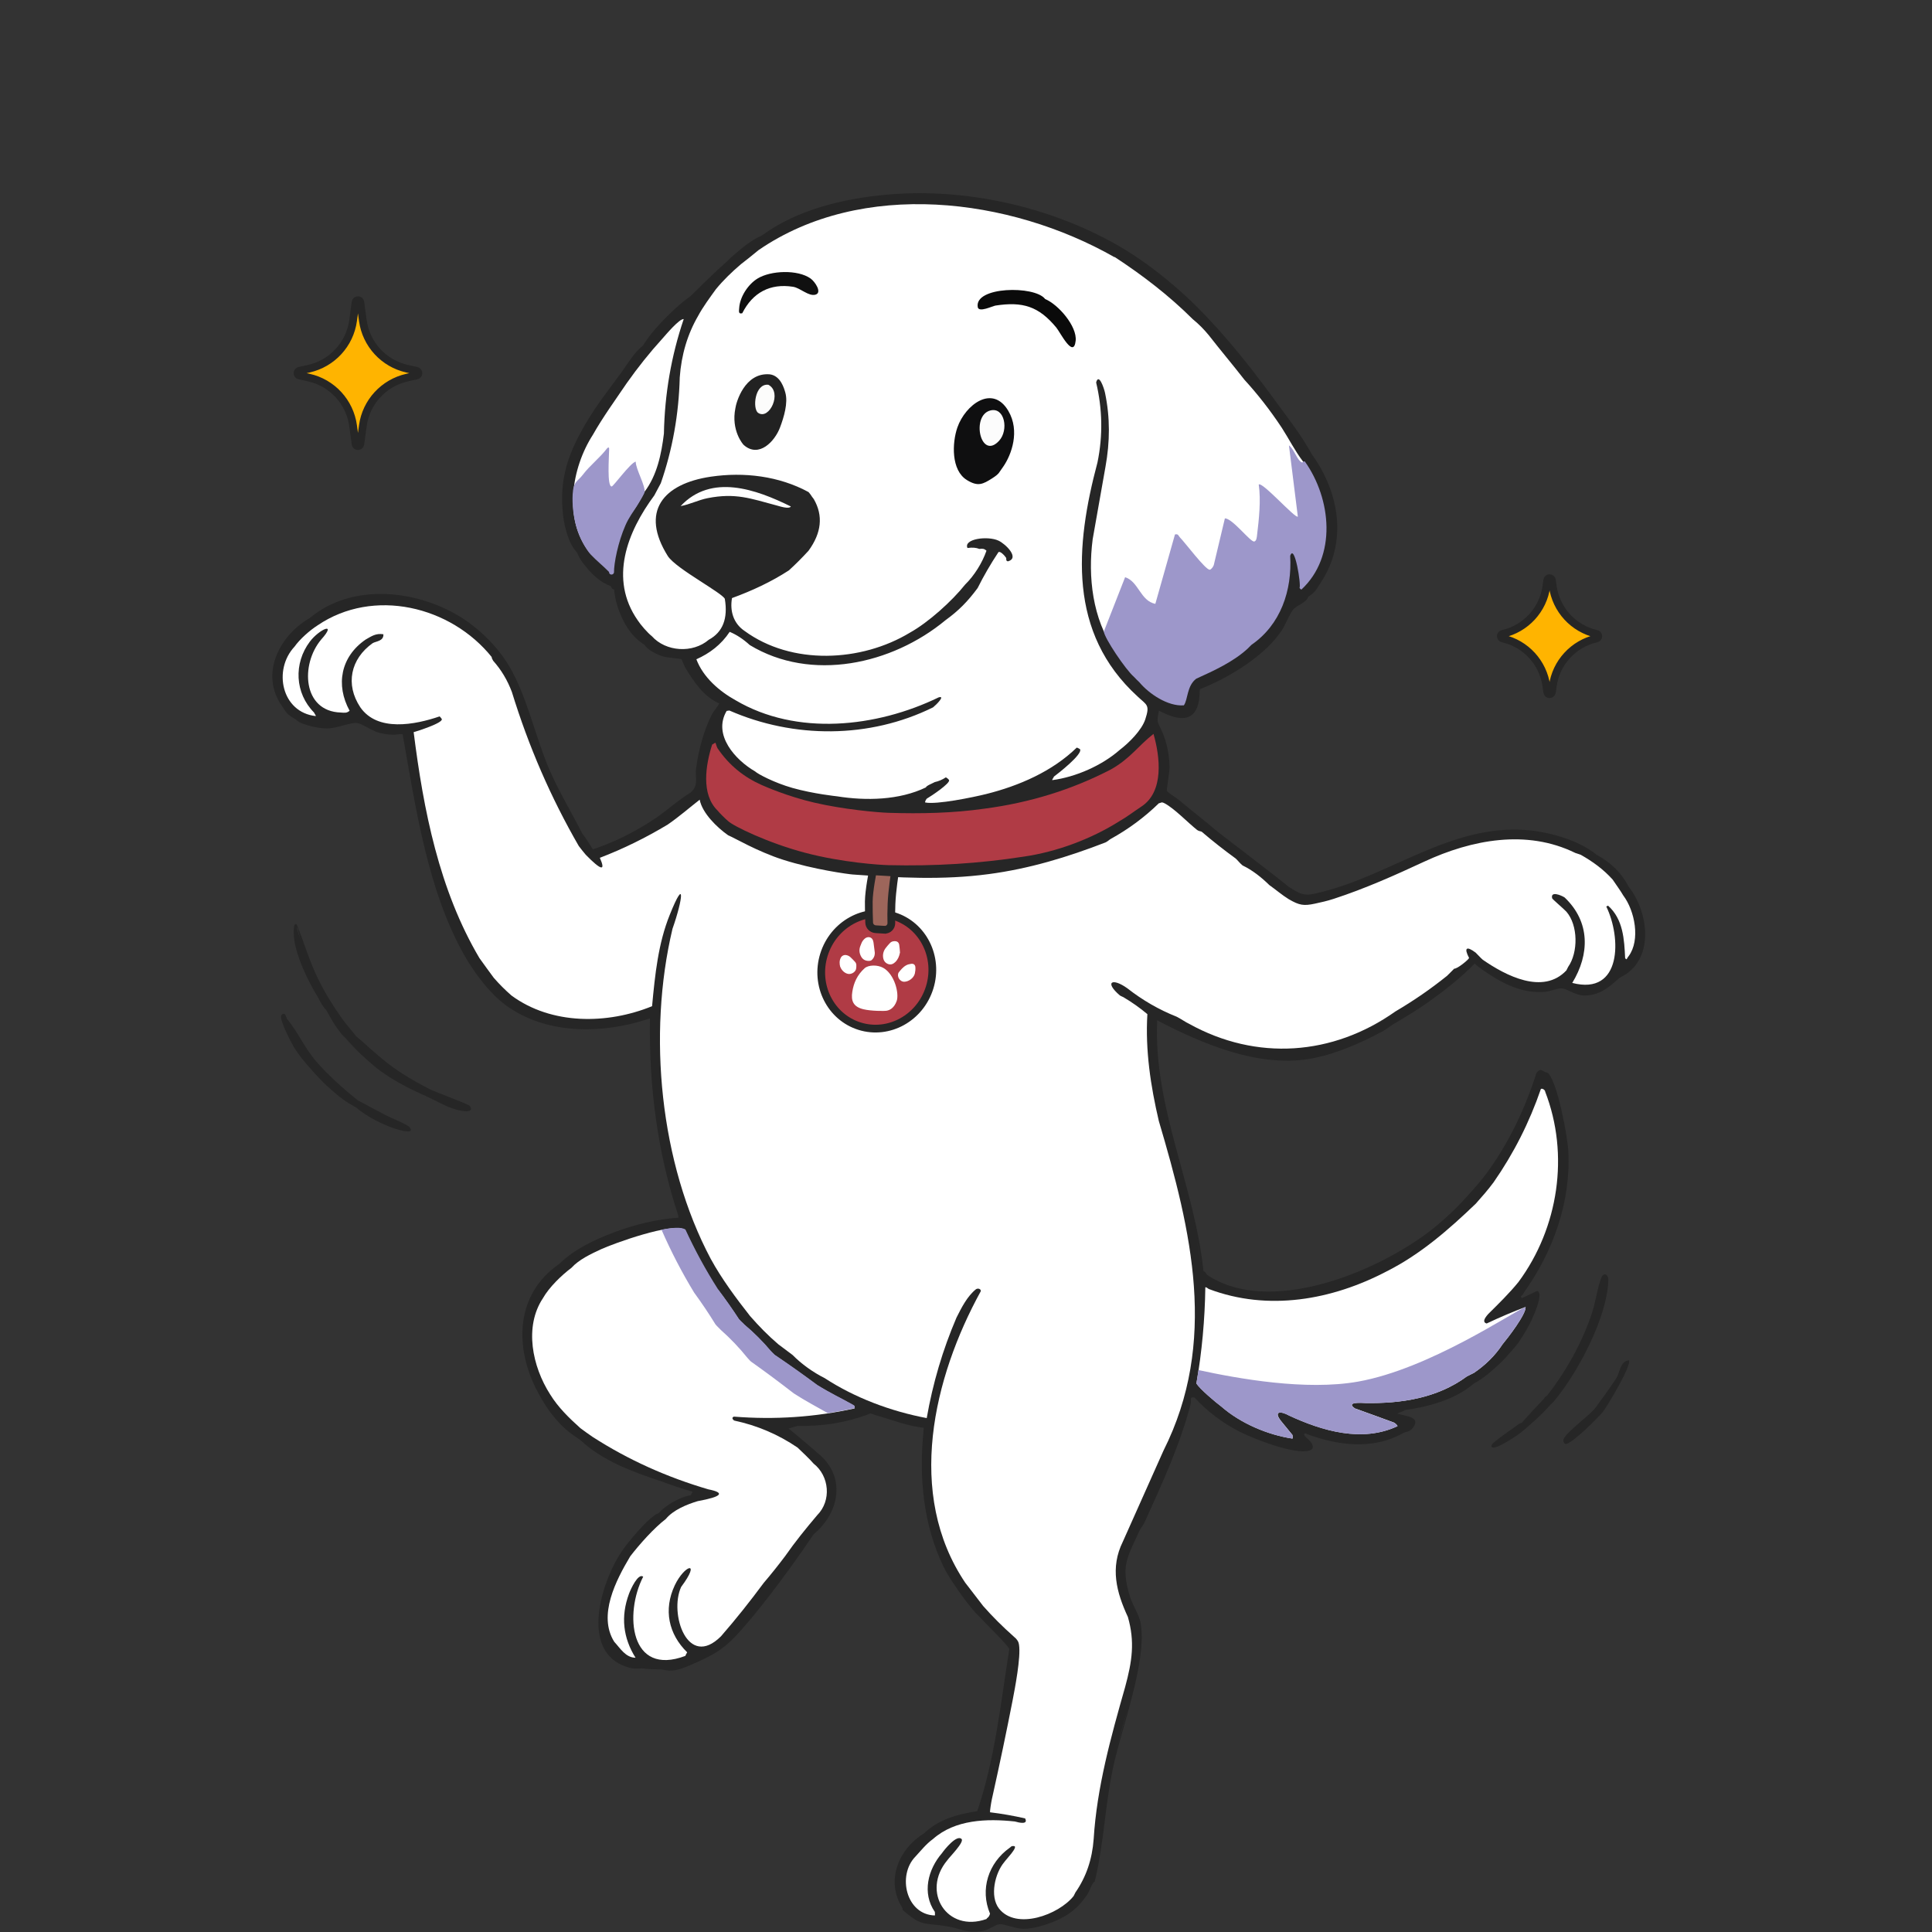 <?xml version="1.0" encoding="UTF-8"?>
<svg id="Layer_1" data-name="Layer 1" xmlns="http://www.w3.org/2000/svg" viewBox="0 0 250 250">
  <rect x="0" y="0" width="250" height="250" fill="#333333" stroke="none"/>
  <defs>
    <style>
      .cls-1 {
        fill: #9d665b;
      }

      .cls-1, .cls-2, .cls-3 {
        stroke: #262626;
        stroke-miterlimit: 10;
      }

      .cls-4 {
        fill: #fcfcfb;
      }

      .cls-5, .cls-2 {
        fill: #b03b45;
      }

      .cls-6 {
        fill: #fff;
      }

      .cls-7 {
        fill: #262626;
      }

      .cls-3 {
        fill: #ffb400;
      }

      .cls-8 {
        fill: #101010;
      }

      .cls-9 {
        fill: #0a0a0a;
      }

      .cls-10 {
        fill: #fcfcfc;
      }

      .cls-11 {
        fill: #0f0f10;
      }

      .cls-12 {
        fill: #9d97ca;
      }

      .cls-13 {
        fill: #222;
      }
    </style>
  </defs>
  <g>
    <g>
      <path class="cls-7" d="M49.78,144.24c-1.16-.6-2.3-1.24-3.45-1.84-1.87-1.48-3.85-3.25-5.42-5.06-1.51-1.75-2.43-3.93-3.8-5.53-.03-.03-.19-1.02-.69-.46-.39.43,1.26,3.56,1.61,4.14.71,1.18,1.62,2.2,2.53,3.22.79.88,1.41,1.52,2.3,2.3,1.22,1.07,1.81,1.53,3.22,2.3,1.32,1.15,3.49,2.26,5.17,2.78.35.11,2.57.78,1.74-.24-.28-.34-2.58-1.28-3.22-1.61Z"/>
      <path class="cls-7" d="M207.25,165.26c-.48,1.05-.82,3.41-1.27,4.72-1.28,3.81-3.34,7.49-5.82,10.65-.25.07-.32.32-.46.46-.94.97-1.87,1.98-2.76,2.99-.06.05-.27.08-.46.23-.57.43-3.31,2.29-3.45,2.65-.19.46.29.36.53.3.65-.18,1.86-.94,2.46-1.34.92-.59,1.72-1.35,2.53-2.07.81-.72,1.35-1.27,2.07-2.07.13-.14.29-.26.46-.46,3.08-3.66,6.89-10.84,7.04-15.66.02-.78-.59-1.03-.88-.4Z"/>
      <path class="cls-7" d="M209.15,178.33c-.81,1.28-1.87,2.67-2.76,3.92-.83.98-3.54,2.95-4.03,3.91-.18.34.06.68.23.69.78.03,4.2-3.39,4.82-4.16.61-.77,3.82-6.17,3.36-6.66-1.1.04-1.2,1.66-1.61,2.3Z"/>
      <path class="cls-7" d="M55.69,140.98c-1.15-.57-2.52-1.35-3.6-2.04-1.56-1-2.77-2-4.15-3.22-.61-.54-1.2-1.11-1.84-1.61-.6-.79-1.32-1.57-1.84-2.3-1.18-1.67-2.26-3.41-3.15-5.25-1.1-2.26-1.77-4.64-2.72-6.95-.57-.3-.35,1.69-.32,1.93.29,2.23,1.65,5.16,3.03,7.44.46.89.86,1.53,1.09,1.68.68,1.24,1.14,2.08,2.07,3.22.17.21.34.32.46.46.94,1.08,1.9,2.06,2.99,2.99.47.4.88.79,1.38,1.15,2.06,1.51,3.95,2.42,6.22,3.45,1.36.62,2.79,1.52,4.32,1.79.62.11,1.69.22,1.18-.6-.15-.24-4.38-1.77-5.12-2.14ZM38.87,121.58c-.17-.5-.32-1-.47-1.52.03,0,.06-.01.1,0,.11.51.23,1.02.37,1.52Z"/>
      <path class="cls-7" d="M210.76,114.76c-.97-1.87-2.31-3.13-4.15-4.15-2.36-1.93-6.3-3.02-9.33-3.22-9.52-.64-17.32,5.78-26.09,7.99-2.19.55-2.47.64-4.43-.63-2.02-1.64-4.15-3.22-6.22-4.84-.99-.77-2.01-1.52-2.99-2.3-.47-.37-.92-.78-1.38-1.15-1.23-.99-2.47-1.98-3.68-2.99-.32-.26-1.39-.92-1.49-1.14-.08-.17.36-2.44.34-3.12-.06-2.03-.5-3.74-1.38-5.42-.33-.62-.09-1.2,0-1.84,3.27,1.75,5.3,1.29,5.29-2.76,2.32-.92,4.68-2.2,6.68-3.68,1.51-1.13,2.84-2.34,3.92-3.92.5-.74,1-2.12,1.48-2.71.04-.04.07-.08.11-.11.52-.51,1.53-.75,1.86-1.55,1.02-.72.95-.84,1.61-1.84,3.49-5.27,2.4-11.67-1.15-16.58-1.26-2.32-2.83-4.33-4.38-6.45-2.67-3.67-5.44-7.26-8.52-10.59-1.2-1.29-2.37-2.5-3.68-3.68-2.69-2.43-5.58-4.66-8.75-6.45-8.75-4.94-19.55-7.33-29.59-6.45-5.59.49-11.71,1.93-16.24,5.29-1.46.61-2.73,1.75-3.92,2.76-.2.17-.33.34-.46.46-1.67,1.46-3.26,3.05-4.84,4.61-.24.19-.59.42-.92.69-1.37,1.11-3.03,2.78-4.15,4.15-.44.54-.78,1.1-1.15,1.61-1.13.89-1.91,2.29-2.76,3.45-1.49,2.03-3.08,4.06-4.38,6.22-2.42,4.03-3.71,7.41-3.16,12.26.16,1.45.74,3.73,1.78,4.78.41.9.52,1.06,1.15,1.84.87,1.07,1.89,2.06,3.22,2.53.13.19.17.41.46.46.09,1.18.45,2.38.92,3.45.66,1.5,1.6,2.83,2.99,3.68.4.66,1.59,1.26,2.31,1.49.63.2,2.38.32,2.49.39.06.03.35.87.5,1.11,1.11,1.81,2.35,3.71,4.38,4.61.05.07-.79,1.12-.92,1.38-1.09,2.13-1.74,4.66-2.07,7.03-.16,1.16.39,2.19-.69,3.11-1.73,1.05-3.31,2.56-5.07,3.68-2.34,1.5-4.95,2.83-7.6,3.68-.52-.85-.79-1.27-1.38-2.07-1.38-2.72-2.96-5.33-4.19-8.13-1.87-4.3-2.93-9.6-5.26-13.51-1.51-2.55-3.91-4.91-6.45-6.45-5.73-3.47-13.96-4.29-19.34.23-3.92,2.23-6.46,7.19-3.68,11.28.1.11.2.21.3.31-.13-.11-.23-.22-.3-.31.73,1.08.64,1.11,1.84,1.84.23.14.35.32.69.46.93.38,2.32.7,3.34.71,1.32.01,3-.79,3.9-.71.17.02.37.09.59.19.04.02.09.04.13.06.66.32,1.48.84,2.18,1.02.89.23,1.78.33,2.67.17.11,0,.23.01.35.02,1.68,9.44,3.23,20.29,8.05,28.71,1.37,2.39,3.46,5.14,5.76,6.68,5.3,3.55,12.35,3.36,18.19,1.38,0,.08,0,.15,0,.23-.11,8.68.97,17.09,3.68,25.33,0,.08.01.16,0,.23-2.83.18-5.71.91-8.35,1.9-2.55.96-5.15,2.2-7.08,4.09-5.69,3.93-5.83,10.82-2.76,16.58.69,1.29,1.35,2.34,2.3,3.45,1.12,1.3,1.91,1.88,3.22,2.76,2.87,2.68,6.7,4.09,10.49,5.34,1.31.49,2.65.94,4.02,1.34-.09.14-.15.31-.23.46-1.29.15-3.3,1.31-4.15,2.3-.1.07-.27.1-.46.23-1,.69-2.21,2.05-2.99,2.99-.67.8-1.31,1.63-1.84,2.53-2.3,3.92-4.74,12.22,1.15,14.16.89.29,1.4.23,1.94.18.76.1,1.58.14,2.45.13,1.19.21,1.68.39,3.87-.56,3.18-1.38,4.39-2.06,6.7-4.69,3-3.4,6.68-8.45,9.21-12.21,3.45-2.9,4.26-7.59.46-10.59-.05-.07-2.75-2.37-3.68-3.11l1.15-.34c3.24.07,6.42-.43,9.44-1.61.27.05.47.17.69.23,2.06.57,4.05,1.4,6.2,1.62-.01.16-.02.31-.03.47-.6,5.94-.03,12.06,2.58,17.48.51,1.06,1.19,2.03,1.84,2.99.72,1.05,1.47,2.03,2.3,2.99.17.2.34.32.46.46.61.69,3.88,3.86,3.92,4.26-1.11,7.03-1.85,14.2-4.14,20.96-2.66.43-4.94,1.04-6.91,2.88-3.27,2.04-5.02,6.15-2.76,9.67v.23c2.6,2.25,2.74,1.61,5.82,2.13,1.73.29,2.47.94,4.61.58.75-.13,1.57-.82,2.14-.86.62-.04,2.06.58,3.02.6,1.7.02,4.16-.86,5.6-1.75,1.21-.75,1.97-1.6,2.76-2.76.23-.35.62-1.56.92-1.61,1.18-4.86,1.33-9.88,2.38-14.78,1.1-5.17,4.41-13.67,3.56-18.67-.17-1.01-1.06-2.36-1.39-3.44-1.21-3.97-.36-4.99,1.22-8.47.14-.31.49-.72.69-1.15,2.27-5,4.58-10,5.97-15.35.11-.41-.24-.91.48-.77,1.59,1.74,3.65,3.3,5.76,4.38,1.85.95,7.13,3.02,9.05,2.49.55-.15.6-.44.39-.87-.3-.63-1.29-1.03-.92-1.38,4.07,1.58,8.75,2.21,12.67,0,.39-.22.86-.14,1.28-.67,1.17-1.47-.93-1.54-1.97-1.86.32-.27.65-.19.92-.46,3.13-.44,6.56-1.37,8.98-3.45,1.14-.64,1.55-.99,2.53-1.84.81-.71,1.37-1.25,2.07-2.07.39-.46.81-.89,1.15-1.38.67-.96,1.42-2.23,1.88-3.3.23-.54,1.41-3.2.53-3.38l-1.95.92c-.36-.34.09-.24.23-.69,3.78-5.27,6.12-11.75,5.77-18.32-.1-1.93-1.36-8.65-2.54-10.01-.18-.21-.29-.16-.46-.23-.49-.22-.66-.51-1.13.14-1.46,4.6-3.6,9.1-6.47,12.99-.73.99-1.7,2.08-2.53,2.99-.9.99-1.76,1.87-2.76,2.76-.52.46-1.07.95-1.61,1.38-6.68,5.3-20.16,11.07-28.43,6.48-.28-.15-.55-.32-.82-.5-.09-.06-.14-.41-.46-.46-1.11-11-6.5-21.19-5.99-32.47,5.79,3.02,12.96,6.08,19.62,5,3.23-.52,6.76-2.06,9.62-3.62.47-.26.93-.66,1.38-.92,1.49-.88,2.96-1.76,4.38-2.76,2.15-1.53,4.25-3.17,6.1-5.06.24.28.51.48.81.68,2.42,1.72,5.05,3.22,8.18,3,.77-.05,1.69-.5,2.28-.46.68.05,1.7.88,2.79.92,2.03.08,3.33-1.09,4.71-2.31,4.52-2.11,3.82-8.35,1.15-11.75ZM71.52,103.07c-.07-.15-.14-.29-.21-.44.07.15.14.29.21.44ZM71.09,102.16c-.31-.66-.62-1.34-.91-2.03.3.68.6,1.36.91,2.03ZM42.39,81.48s.02,0,.03,0c-.01,0-.02.01-.03.02,0,0,0-.01,0-.02ZM87.99,116s-.02,0-.03.01l.05-.1s-.02.06-.02.09ZM145.99,220.91c-.42,1.58-.87,3.18-1.33,4.78.4-1.6.85-3.2,1.33-4.78ZM154.9,160.62c.18.95.33,1.91.45,2.87-.14-.95-.29-1.91-.45-2.87ZM152.07,186.92c.18-.52.37-1.03.54-1.55-.08.26-.16.52-.25.78-.09.26-.2.51-.3.77ZM182.89,183.89s-.02-.03-.04-.05c.01,0,.04.01.04.02,0,.01,0,.02,0,.03ZM176.54,133.3c1.3-.62,2.64-1.35,4.05-2.19-1.32.85-2.67,1.57-4.05,2.19ZM190.96,123.28c-.44-.41-2.1-2.13-1.74-.68.1.39.8,1.18.8,1.26,0,.15-1.53,1.22-1.82,1.5-.63-.27-1.18.26-.92.92l-6.68,4.61c-9.52,5.71-16.53,6.22-26.71,1.61.03-.68-1.14-1.51-1.61-.92-.74-.37-1.51-.71-2.23-1.11-1.25-.7-4.41-3.1-5.36-3.39-.46-.14-1.29-.14-1.16.47.04.18,1.11,1.09,1.38,1.27-.08.62.09.74.46.23l3,2.23c-.9,11.71,4.8,22.44,6.03,33.8.13,1.37.2,2.73.22,4.1,0,.56,0,1.11-.02,1.67-.58,11.29-5.24,18.75-9.42,28.58-2.83,6.66,1.66,8.59,1.09,14.22-.52,5.19-3.03,11.55-4.01,16.95-.9,4.93-.48,9.94-3.1,14.28-.62-.05-.71.05-.23.46-.11.14-.24.28-.37.42-1.76,1.71-6.24,3.14-8.44,1.97-.32-.2-.62-.45-.87-.77-1.02-1.59-.22-4.47.69-5.99.66.44,1.96-1.57,1.81-1.99-.29-.82-1.49-.69-1.12.15-2.71,1.13-4.23,6-2.53,8.52-.56-.06-.97.27-.46.69-5.31,1.23-7.99-3.08-5.07-7.6.63.46,2.3-1.96,2.31-2.37.07-2.29-3.74.34-3.01,1.45-2.02,1.74-2.97,5.56-.92,7.6-.49.2-.48.31,0,.46-3.7-.65-4.46-4.77-2.53-7.6.88.05,2.24-1.45,2.3-2.3,1.81-1.31,4.51-2.13,6.85-2.29.56.02,1.17.03,1.75.04,1.29.16,3.27.5,3.68.38.26-.08.53-.47.39-.66-.16-.22-4.65-1.16-5.3-.92.2-.11.2-.18,0-.23,1.6-5.93,2.87-12.01,3.65-18.12.13-.99.53-2.93.15-3.76-.07-.15-.31-.18-.34-.23.31-.59.1-.83-.46-.46-1.19-1.4-2.53-2.71-3.92-3.92-.01-1.18-1.16-2.67-2.3-2.99-6.36-10.44-4.77-23,.03-33.71.31-.7,2.22-3.97,2.24-4.21.1-1.01-.63-.29-.89-.08-1.2-.2-2.94,2.63-2.53,3.68-1.98,3.9-3.37,8.56-3.92,12.9-2.91-.59-5.9-1.59-8.6-2.8-1.31-.59-3.33-1.55-4.52-2.27-1.24-.75-2.91-2.09-4.15-2.99.11-.77-1.14-1.72-1.84-1.38l-3.68-3.68-.14-.93c-1.48-1.91-2.9-3.86-4.12-5.94l-.81-.5c-.43-.81-.84-1.65-1.23-2.5-.07-.16-.14-.32-.21-.48-.22-.49-.42-.98-.63-1.48-3.9-9.81-4.93-22.12-3.92-32.05.39-3.84,1.48-7.55,2.76-11.17-.31.03-.72-.15-.94.14-.63.82-2.1,5.12-2.4,6.3-.69,2.71-.97,5.73-1.03,8.52-6.13,2.04-12.62,2.2-18.19-1.38-.74-.7-1.38-1.74-2.3-2.3.19-.94-.9-2.4-1.84-2.53-5.02-8.93-6.88-19.23-8.52-29.25.82.1,3.75-.99,3.91-1.73.04-.2-.2-.54-.35-.57-.14-.03-2.28.75-2.83.85-2.39.46-6.08.46-7.65-1.77-.14-.19-.82-1.96-.87-2.24-.47-2.74.69-4.22,2.48-6.05.74.79,2.32-.54,1.64-1.42-.44-.57-2.9.03-2.56.96-3.34,1.88-4.3,6.06-2.07,9.21-.42-.34-.95-.34-1.15.23-1.45-.42-2.34-.42-3.28-1.9-1.66-2.61-.58-5.11.75-7.54.49-.55,1.39-.76,1.15-1.84-4.42,1.44-5.81,8.4-2.07,11.28-.19.14-.12.29.23.46-4.45-1.12-5.23-5.43-2.76-8.98.67-.09,1.31-.57,1.91-1.45.66-.42,1.02-.86,1.08-1.32,7.78-4.94,16.62-2.12,22.57,4.15-.42.47-.37.68.23.46,1.21,1.81,2.15,3.74,2.97,5.75.73,2.25,1.54,4.47,2.43,6.64,1.39,3.92,2.94,7.9,5.65,11.56-.21.77.13,1.19.92,1.15.33.39,2.01,2.39,2.41,2.3.97-.2-.55-1.39-.43-1.85.13-.09.26-.17.39-.25.72-.28,2.04-.58,2.77-.93,1.79-.84,3.81-2.07,5.44-3.19,1.34-.33,2.59-1.1,3.75-2.32.93,1.47,2.12,2.77,3.56,3.9l.52-.19c1.67,1.16,3.66,1.76,5.53,2.53-.9-.06-3,.55-2.76,1.61-4.69,3.57-5.55,10.25-2.07,14.97-.44.45-.37.66.23.46,2.32,2.44,5.92,3.81,9.21,3.22,3.08-.13,5.9-2.43,7.37-5.07,2.33-4.04,1.13-8.23-.92-11.98.3-.26.15-.49-.46-.69,10.68,1.47,22.9.57,32.7-4.15.54.39,1.02.14.69-.46,2.34-1.21,4.62-2.42,6.22-4.61,1.62,1.17,3.19,2.45,4.7,3.85.39.26.72.36.83-.16.94.76,1.88,1.74,2.89,2.52.44.35.93.82,1.49.93-.28.63.33,1.36.92.92,1.1.9,2.3,1.71,3.45,2.53.13.97,1.58,2.1,2.53,1.84,1.93,1.19,1.87,1.07,4.15.58,12.2-2.63,18.88-11.86,32.93-6.56.02.67.27.74.69.23l4.15,3.22c-.5.54.69,2.18,1.38,2.07,1.34,2.42,1.97,5.25.69,7.83-.15-.05-.31.03-.46.23-.06-.93.1-1.95-.02-2.86-.11-.82-1.4-4.26-2.39-4.05-.81.17.38,1.8.52,2.24,1.25,3.93.35,9.09-4.79,7.78l1.51-3.33c.47-2.58-.35-6.13-2.66-7.61.07-1.13-2.11-1.27-2.08.03.01.44,1.74,2.27,2.31,1.81,1.21,2.25,1.33,4.85.23,7.14-.61-.07-.73.1-.23.46-3.38,2.96-7.58.43-10.82-1.38.28-.62-.3-1.23-.92-.92Z"/>
    </g>
    <g>
      <path class="cls-6" d="M63.6,85.06c.05.07.11.28.23.46,1.03,1.15,1.83,2.49,2.41,4.03,2.15,7.02,5.04,13.66,8.65,19.92.3.4.6.77.92,1.15,1.99,2.03,2.6,2.16,1.81.38,3.03-1.16,5.95-2.6,8.78-4.3,1.44-.99,2.77-2.15,4.14-3.22.33,1.74,2.26,3.61,3.69,4.61.87.35,3.73,2.08,7.1,3.16,3.97,1.27,8.47,1.87,9.02,1.91,5.89.42,11.64.74,17.57-.05,5.3-.7,10.19-2.19,15.13-4.1.31-.15.5-.36.69-.46,2.28-1.26,4.35-2.79,6.22-4.61.32-.04.29-.23.76.02,1.28.69,2.98,2.48,4.19,3.44.2.16.51.17.58.22,1.42,1.21,2.88,2.36,4.38,3.45.27.22.52.59.92.92,1.25.59,2.47,1.56,3.45,2.53.85.6,1.64,1.29,2.53,1.84,1.35.78,1.91.89,3.39.57.8-.17,1.63-.36,2.42-.62,4.05-1.32,7.9-3.04,11.75-4.83,6.11-2.83,13.22-4.2,19.51-1.11.24.09.55.17.69.23,1.54.86,2.97,1.9,4.15,3.22.4.6,1.07,1.52,1.38,2.07,1.48,1.96,2.23,5.74.69,7.83-.11.09-.21.37-.28.4-.11.03-.16-.17-.18-.17-.11-2.36-.24-5-2.21-6.76l-.23.11c1.96,3.99,2.05,11.56-4.4,9.89,2.25-3.69,2.36-7.88-.99-11.06-.47-.3-1.85-.86-1.61.11.03.12,1.49,1.35,1.84,1.73,1.53,1.75,1.54,5.28.23,7.14-.06.13-.18.38-.23.46-3.01,3.2-7.85.68-10.82-1.38-.34-.29-.6-.62-.92-.92-1.18-.89-1.55-.64-.85.69-.05.21-1.55,1.44-1.92,1.38-.32.3-.67.7-.92.92-2.13,1.72-4.36,3.25-6.68,4.61-8.11,5.75-17.99,6.45-26.71,1.61-.44-.2-1.09-.66-1.61-.92-2.28-.9-4.41-2.13-6.39-3.68-1.94-1.39-3-.83-.97.92.19.13.37.17.46.23,1.1.65,2.14,1.38,3.11,2.2-.28,4.66.42,9.3,1.48,13.82,4.23,14.27,7.67,28.61.6,42.67l-5.25,11.76c-1.68,3.39-.83,6.57.65,9.76.92,3.21.55,5.72-.36,9.07-1.85,6.49-3.65,12.95-4.07,19.67-.19,2.62-.98,4.92-2.36,6.9-.1.17-.16.36-.23.46-1.93,2.44-7.45,4.47-9.67,1.61-1.22-1.59-.5-4.59.69-5.99.16-.27,1.88-2.02,1.26-2.08-.42-.04-.42.17-.57.23-2.74,1.96-3.86,5.37-2.53,8.52-.17.56-.35.47-.46.69-5.13,1.82-8.47-3.54-5.07-7.6.26-.4,2.25-2.37,1.84-2.76-.63-.6-2.22,1.39-2.53,1.84-1.82,2.11-2.6,5.17-.92,7.6.01.11.03.4,0,.46-3.74-.1-4.87-5.19-2.53-7.6.74-.8,1.41-1.66,2.3-2.3,2.85-2.52,6.96-2.65,10.59-2.26.54.16,1.76.44,1.32-.4-1.51-.34-3.02-.61-4.53-.79-.02-.06,0-.15,0-.23.07-.65.18-1.29.33-1.92.92-4.13,1.78-8.22,2.59-12.37.28-1.46,1.08-5.58.82-7.16-.04-.26-.11-.45-.27-.65-.17-.24-.34-.32-.46-.46-1.38-1.22-2.69-2.52-3.92-3.92-.73-.95-1.55-2.01-2.3-2.99-7.74-11.48-4.13-26.57,2-37.72.06-.28-.33-.44-.61-.27-1.14.91-1.88,2.39-2.53,3.68-1.79,4.18-3.07,8.52-3.85,13-4.67-.88-9.35-2.65-13.2-5.17-1.47-.73-3.02-1.83-4.15-2.99-.59-.43-1.29-.96-1.84-1.38-1.33-1.13-2.54-2.37-3.68-3.68-1.76-2.23-3.69-4.83-5.07-7.37-6.6-12.41-8.2-29.07-4.96-42.72,1.37-3.88,1.69-6.89-.35-1.82-1.5,3.71-1.91,7.75-2.29,11.83-5.78,2.36-13.01,2.44-18.19-1.38-.82-.71-1.59-1.48-2.3-2.3-.57-.79-1.26-1.7-1.84-2.53-5.23-8.82-7.26-19.22-8.52-29.25.39-.11,3.82-1.18,3.64-1.7,0-.03-.26-.33-.28-.34-3.19,1.09-8.05,2.04-10.27-1.19-1.96-2.94-1.26-6.26,1.61-8.29.42-.25,1.44-.25,1.38-1.15-.99-.15-1.54.26-2.3.69-3.22,2.22-3.9,5.86-2.07,9.21-.38.33-.67.26-1.15.23-4.95-.16-5.23-6.24-2.53-9.44,2.13-2.39-.25-1.34-1.46.26-2.12,2.81-1.95,6.67.54,9.18.04.14.23.33.23.46-4.43-.47-5.57-5.98-2.76-8.98.68-.97,1.99-2.13,2.99-2.76,7.21-4.9,17.24-2.52,22.57,4.15Z"/>
      <path class="cls-6" d="M92.85,166.81c1,1.31,1.92,2.61,2.76,3.92.26.3.5.48.69.69,1.24,1.04,2.39,2.2,3.45,3.45.14.12.26.29.46.46,1.86,1.26,3.7,2.56,5.53,3.92,1.59.99,2.94,1.63,4.52,2.5.51.28.22.26.32.5-5.13,1.13-10.33,1.48-15.61,1.06-.39.13-.08.45.04.51,2.99.64,5.72,1.81,8.2,3.5.54.51,1.63,1.55,2.07,2.07,2.04,1.6,2.34,4.79.46,6.68-1.49,1.76-2.83,3.41-4.15,5.3-.91,1.21-1.83,2.36-2.76,3.45-1.82,2.45-3.53,4.61-5.53,6.91-4.33,4.33-6.74-2.95-5.16-6.38,2.65-3.56.42-2.85-.83-.2-1.47,3.13-.81,6.29,1.61,8.66-.07.15-.19.3-.23.46-7.21,2.72-7.92-5.47-5.46-10.25-.66-.5-1.62,1.62-1.84,2.22-1.09,2.94-.76,5.71.85,8.27-1.29-.01-1.99-1.24-2.76-2.07-2.13-3.4.21-7.93,2.07-11.05,1.19-1.55,3.07-3.66,4.61-4.84.95-1.15,2.66-1.86,4.11-2.3,3.15-.58,3.61-1.09,1.39-1.53-5.39-1.58-10.38-3.83-14.95-6.77-.51-.34-1.15-.81-1.61-1.15-1.46-1.31-2.88-2.69-3.92-4.38-2.3-3.6-3.38-8.74-.92-12.44.79-1.4,2.4-2.96,3.68-3.92.97-1.07,2.5-1.79,3.84-2.41,1.51-.7,9.39-3.58,10.86-2.5,1.21,2.63,2.6,5.18,4.18,7.67Z"/>
      <path class="cls-6" d="M199.94,141.25c3.17,8.16,1.73,17.63-3.45,24.64-1.2,1.48-2.57,2.81-3.92,4.15-.61.68-.68,1.09-.2,1.22,1.7-.8,3.38-1.52,5.04-2.14.1.91-2.32,4.04-2.99,4.84-.93,1.42-2.16,2.64-3.68,3.68-.2.12-.6.28-.92.46-3.84,2.84-8.56,3.53-13.13,3.45-1.71-.11-2.17.12-1.38.69,1.73.62,3.42,1.23,5.07,1.84.1.04.44.32.46.46-4.56,2.15-9.75.62-14.05-1.38-1.02-.58-2.05-.6-1.03.71l1.49,1.82c.02.1.03.4,0,.46-3.24-.49-6.74-1.99-9.21-4.15-.75-.56-2.8-2.28-3.22-2.99.71-4.11,1.09-8.25,1.15-12.44.18-.01.31.16.46.23,7.67,2.9,15.92,1.43,23.03-2.3,4.36-2.2,8.03-5.41,11.51-8.75.81-.91,1.58-1.79,2.3-2.76,2.61-3.75,4.64-7.77,6.12-12.08.18-.11.51.11.56.33Z"/>
      <path class="cls-6" d="M144.21,33.24c3.62,2.36,7.07,5.01,10.13,8.06.74.6,1.43,1.29,2.07,2.07,1.51,1.94,3.1,3.82,4.61,5.76,1.74,1.9,3.35,3.97,4.84,6.22.93,1.44,1.71,3.01,2.76,4.38.33.92-.74.52-1.14-.2l.87,7.01c0,.64-.53.87-1.06.54l-3.88-3.54c.03,1.18.05,6.28-.73,6.83-.31.22-.67.19-.97-.03-.94-1.01-1.92-1.84-2.94-2.49l-1.32,5.51c-.57,1.19-1.42.87-2.13,0l-3-3.49-2.3,8.14c-.65,1.16-1.91.07-2.5-.68-.12-.19-1.5-2.12-1.63-1.98-.22.22-2.11,5.39-2.15,5.76.28.9.64,1.78,1.1,2.64.06.45-.2.58-.63.4-2.84-4.09-3.45-9.49-2.82-14.37l1.66-9.39c.58-3.23.61-6.34-.06-9.55-.13-.62-.81-2.63-1.15-1.35.8,3.38.9,6.83.17,10.36-2.88,10.81-3.83,22.04,5.19,30.27,1.19,1.13,1.63,1.04,1,2.96-.47,1.42-2.12,3.05-3.3,3.95-2.31,2.03-5.7,3.52-8.75,3.92,0-.12.19-.32.23-.46.49-.36,3.78-2.92,3.37-3.55-.02-.03-.36-.2-.42-.2-3.17,3.08-7.45,4.94-11.73,6.01-1.69.42-6.4,1.39-7.87,1.09-.1-.02.12-.5.28-.55.41-.23,3.03-1.96,2.79-2.36-.06-.11-.3-.3-.41-.34-.47.31-.95.51-1.43.61-.25.15-1.11.47-1.15.69-3.44,1.66-7.74,1.75-11.51,1.15,0,0-3.02-.31-5.75-1.08-2.39-.68-4.51-1.82-4.84-2.14-2.53-1.46-5.52-4.72-3.68-7.83l.35-.05c8.34,3.65,18.12,3.66,26.36-.41.46-.37,1.62-1.56.72-1.29-8.04,3.9-18.38,5.03-26.28.37-2.13-1.18-4.2-2.99-5.07-5.3,1.73-.77,3.22-1.9,4.31-3.55.89.37,1.76.94,2.6,1.71,7.95,4.81,18.39,2.53,25.33-3.22,1.7-1.23,2.87-2.42,4.15-4.15.79-1.58,1.69-3.13,2.69-4.64.22-.23.87.5,1,.72.07.16-.09.37.23.46,1.59-.44-.33-2.27-1.21-2.68-1.41-.66-4.56-.23-4.02.95.61-.09,1.12-.05,1.54.12.4-.04.6-.06.92.23-.54,1.56-1.58,3.23-2.76,4.38-1.7,2.14-4.75,4.89-7.14,6.22-6.29,3.81-15.3,4.26-21.42-.23-1.43-.97-1.9-2.58-1.61-4.24,2.6-.95,5.08-2.1,7.37-3.59.91-.83,1.7-1.63,2.53-2.53,1.69-2.32,1.92-4.54.69-6.68-.45-.57-.28-.46-.69-.92-3.81-2.07-8.34-2.62-12.63-1.99-6.22.92-9.18,4.52-5.57,10.28.56.85,2.39,2.07,4.08,3.16,1.6,1.04,3.08,1.96,3.29,2.36.43,2.55-.26,4.32-2.07,5.3-2.09,1.79-5.56,1.56-7.37-.46-.56-.44-1.46-1.48-1.84-2.07-3.71-5.34-1.37-11.39,2.16-16.15l.84-1.58c1.51-4.35,2.33-8.92,2.45-13.69.21-2.93,1-5.58,2.38-7.96.61-1.14,1.54-2.4,2.3-3.45.97-1.18,2.06-2.23,3.22-3.22.76-.58,1.53-1.21,2.3-1.84,13.38-9.18,32.46-6.82,46.06.92Z"/>
      <path class="cls-6" d="M88.47,41.3c-1.61,4.75-2.46,9.69-2.56,14.81-.32,2.63-.88,5.38-2.51,7.53-.64,1.21-1.36,2.54-2.3,3.45-.55.24-.76-.05-.58-.61l1.93-2.89c-.09-1.02-.27-2.02-.56-3.02l-2.17,2.47c-.67.58-1.26.15-1.35-.66l-.05-3.16c-.19-.18-3.09,3.94-3.12,4.2-.35,2.82.59,5.45,1.93,7.89.05.45-.22.57-.64.38-.08-.08-.16-.15-.23-.23-3.37-4.29-2.32-10.89.46-15.2,1.26-2.24,2.93-4.54,4.38-6.68,1.44-2.04,2.97-3.96,4.61-5.76.45-.51,2.21-2.6,2.76-2.53Z"/>
    </g>
    <g>
      <path class="cls-12" d="M168.62,59.72c.06.03.16-.03.23,0,3.43,4.83,4.18,12.28-.46,16.58-.08-.06-.19-.14-.23-.23.23-.34-.64-5.85-1.21-4.14.26,4.47-1.23,8.91-5.01,11.51-.18.16-.36.38-.46.46-1.83,1.71-4.42,2.9-6.68,3.92-1.24.93-1.07,2.72-1.61,3.45-2.06.16-4.5-1.48-5.76-2.99-.18-.16-.51-.5-.69-.69-1.08-.92-3.86-5.07-3.9-5.88l2.75-7.02c1.75.55,1.97,3.06,3.91,3.45l2.54-8.98c.45-.12.45.19.65.39.61.6,3.31,4.21,3.85,4.17.18-.01.45-.38.52-.59l1.44-6.05c.97-.03,3.31,3.09,3.8,2.99.29-.06.33-.54.36-.8.25-2.07.52-4.55.22-6.57.43-.44,4.8,4.5,5.06,4.14l-1.15-9.21c.63.46.93,1.6,1.5,2.1.3.26.33-.04.34-.03Z"/>
      <path class="cls-12" d="M76.45,71.77c-.56-.61-1.39-1.98-1.84-3.49s-.57-3.12-.51-4.27c.09-1.77.65-1.69,1.31-2.57.96-1.26,2.19-2.17,3.16-3.44.35-.32.24.24.24.47,0,.64-.28,4.49.34,4.48.22,0,2.4-3.04,3.11-3.22,0,.99,1.31,3.15,1.14,4-.02.11-.4.82-.98,1.74-.45.71-1.06,1.51-1.49,2.51-.96,2.19-1.49,4.89-1.48,6.11-.1.39-.66.32-.64-.08-.76-.78-1.59-1.43-2.35-2.23Z"/>
    </g>
    <path class="cls-5" d="M149.27,94.96c-1.98,1.54-2.99,3.18-5.53,4.61-5.03,2.61-10.48,4.3-16.35,5.07-4.05.58-8.21.67-12.37.54-1.56-.05-5.91-.45-9.65-1.32-3.49-.81-6.4-2.1-6.83-2.29-2.28-1.02-4.18-2.52-5.7-4.76-.13-.24-.22-.65-.25-.68-.06-.06-.34.2-.44.22-.83,2.62-1.46,6.41.69,8.52.21.28,1.08,1.14,1.38,1.38.68.65,5.21,2.85,9.97,4.1,4.76,1.26,9.73,1.58,10.78,1.6,5.99.14,11.66-.2,17.48-1.1,4.3-.62,8.75-2.28,12.44-4.61.9-.51,1.88-1.26,2.76-1.84,3.02-1.93,2.46-6.49,1.61-9.44Z"/>
    <path class="cls-3" d="M46.01,57.46l-.32-2.37c-.42-3.07-2.71-5.56-5.73-6.23l-1.22-.27c-.33-.07-.33-.54,0-.61l1.22-.27c3.02-.68,5.31-3.16,5.73-6.23l.32-2.37c.05-.36.57-.36.62,0l.32,2.37c.42,3.07,2.71,5.56,5.73,6.23l1.22.27c.33.07.33.54,0,.61l-1.22.27c-3.02.68-5.31,3.16-5.73,6.23l-.32,2.37c-.05.36-.57.36-.62,0Z"/>
    <path class="cls-3" d="M200.21,89.56l-.11-.79c-.42-3.03-2.67-5.48-5.65-6.15h0c-.32-.07-.32-.53,0-.6h0c2.98-.67,5.24-3.12,5.65-6.15l.11-.79c.05-.36.56-.36.61,0l.11.79c.42,3.03,2.67,5.48,5.65,6.15h0c.32.07.32.53,0,.6h0c-2.98.67-5.24,3.12-5.65,6.15l-.11.79c-.05.36-.56.36-.61,0Z"/>
    <g>
      <ellipse class="cls-2" cx="113.47" cy="125.68" rx="7.46" ry="7.16" transform="translate(-40.17 196.87) rotate(-72.79)"/>
      <path class="cls-1" d="M114.44,120.31l-1.13-.07c-.46-.03-.83-.4-.84-.86-.03-.74-.06-1.85-.05-2.73.02-1.46.52-3.91.52-3.91l2.86.17s-.37,2.3-.44,4.05c-.04.94-.04,1.84-.02,2.49,0,.49-.4.89-.9.86Z"/>
      <g>
        <path class="cls-6" d="M110.29,128.33c.18-1.16.64-2.18,1.59-3.04.51-.45,1.68-.46,2.41-.05,1.49.84,2.08,3.34,1.74,4.29-.34.95-.93,1.18-1.26,1.25s-2.07.05-3.03-.18c-1.34-.32-1.64-1.1-1.45-2.27Z"/>
        <g>
          <path class="cls-6" d="M108.72,125.1c-.09-.36-.13-.77.08-1.17.13-.26.43-.4.71-.34.21.04.39.13.54.27.2.19.4.39.59.6.12.13.18.3.17.48,0,.16,0,.32-.04.47-.12.42-.65.71-1.08.6-.41-.1-.8-.46-.96-.91Z"/>
          <path class="cls-6" d="M113.2,123.33c0,.37-.14.65-.38.88-.11.11-.27.13-.42.13-.42,0-.76-.18-.97-.56-.24-.44-.29-.89-.1-1.37.11-.27.19-.55.39-.77.15-.17.31-.32.54-.36.33-.06.61.11.71.43.02.08.04.16.06.24.05.39.1.78.15,1.16,0,.08.01.15.02.2Z"/>
          <path class="cls-6" d="M116.45,123.29c-.09.46-.26.86-.59,1.19-.25.24-.54.39-.89.28-.38-.12-.6-.39-.68-.77-.09-.47.02-.9.29-1.28.17-.24.37-.45.57-.67.15-.17.34-.24.56-.25.36-.02.59.12.65.48.06.34.07.69.1,1.03Z"/>
          <path class="cls-6" d="M116.28,125.85c-.27.5.16,1.18.7,1.19.6,0,1.26-.48,1.4-1.06.06-.26.09-.55.07-.82-.02-.32-.23-.49-.56-.44-.22.03-.46.09-.65.2-.41.23-.7.6-.96.93Z"/>
        </g>
      </g>
    </g>
    <g>
      <path class="cls-9" d="M135.23,38.68c-1.35-1.75-9.17-1.62-8.71,1.06.13.75,1.9-.14,2.3-.2,3.52-.54,5.58.09,7.86,2.84.5.6,2.25,4.13,2.51,1.71.2-1.87-2.25-4.7-3.96-5.4Z"/>
      <path class="cls-11" d="M130.49,53.19c-2.05-3.52-5.58-.8-6.6,2.11-.7,2.01-.83,5.56,1.23,6.82,1.43.88,2.06.54,3.26-.22.99-.63.86-.74,1.47-1.56,1.04-1.52,2.15-4.56.64-7.15Z"/>
      <path class="cls-8" d="M104.89,36.04c-1.65-1.18-5.15-1.05-6.86,0-1.23.75-2.29,2.37-2.38,3.83-.02.35-.14.82.4.66,1.34-2.66,3.59-3.89,6.58-3.42.93.15,2.01,1.27,2.89,1.02.91-.26-.07-1.7-.63-2.09Z"/>
      <path class="cls-13" d="M101.62,50.8c-.14-.48-.58-2.17-2-2.36-3.31-.29-4.38,3.74-4.46,4.38-.58,2.87.97,4.68,1.1,4.78,1.95,1.69,4-.48,4.68-2.3.49-1.31,1.06-3.16.68-4.5Z"/>
      <path class="cls-10" d="M128.13,53.12c1.87-.51,2.44,2.54,1.14,3.93-2.38,2.56-3.64-3.26-1.14-3.93Z"/>
      <path class="cls-4" d="M98.11,53.43c-.77-.51-.45-3.85,1.32-3.64,1.84.97.13,4.61-1.32,3.64Z"/>
    </g>
    <path class="cls-12" d="M155.08,177.27c-.09.58-.17,1.17-.27,1.75.42.71,2.48,2.44,3.22,2.99,2.47,2.16,5.97,3.66,9.21,4.15.03-.06.02-.36,0-.46l-1.49-1.82c-1.02-1.31,0-1.29,1.03-.71,4.3,2,9.49,3.53,14.05,1.38-.02-.14-.36-.42-.46-.46-1.65-.61-3.34-1.22-5.07-1.84-.79-.57-.33-.8,1.38-.69,4.57.07,9.28-.61,13.13-3.45.32-.18.72-.34.92-.46,1.53-1.04,2.75-2.27,3.68-3.68.67-.8,3.1-3.93,2.99-4.84-1.65.63-12.4,8-21.67,9.65-6.74,1.2-15.53-.38-20.67-1.5Z"/>
    <path class="cls-12" d="M85.64,159.22c1.21,2.76,2.6,5.44,4.18,8.04,1,1.37,1.92,2.74,2.76,4.11.26.32.5.5.69.72,1.24,1.1,2.39,2.3,3.45,3.62.14.13.26.31.46.48,1.86,1.32,3.7,2.69,5.53,4.11,1.55,1.01,2.88,1.68,4.41,2.56,1.17-.18,2.33-.39,3.49-.64-.1-.23.19-.21-.32-.5-1.57-.87-2.93-1.51-4.52-2.5-1.82-1.35-3.66-2.66-5.53-3.92-.2-.17-.32-.34-.46-.46-1.06-1.26-2.21-2.41-3.45-3.45-.19-.22-.43-.39-.69-.69-.85-1.3-1.77-2.61-2.76-3.92-1.58-2.48-2.97-5.04-4.18-7.67-.5-.36-1.72-.27-3.18.03.04.02.09.03.12.06Z"/>
  </g>
  <path class="cls-6" d="M102.34,65.54c-.25.38-1.45-.03-1.83-.13-3.41-.91-5.32-1.66-8.94-.95-1.21.24-2.29.81-3.5,1.03,3.98-4.25,9.76-2.18,14.27.05Z"/>
</svg>